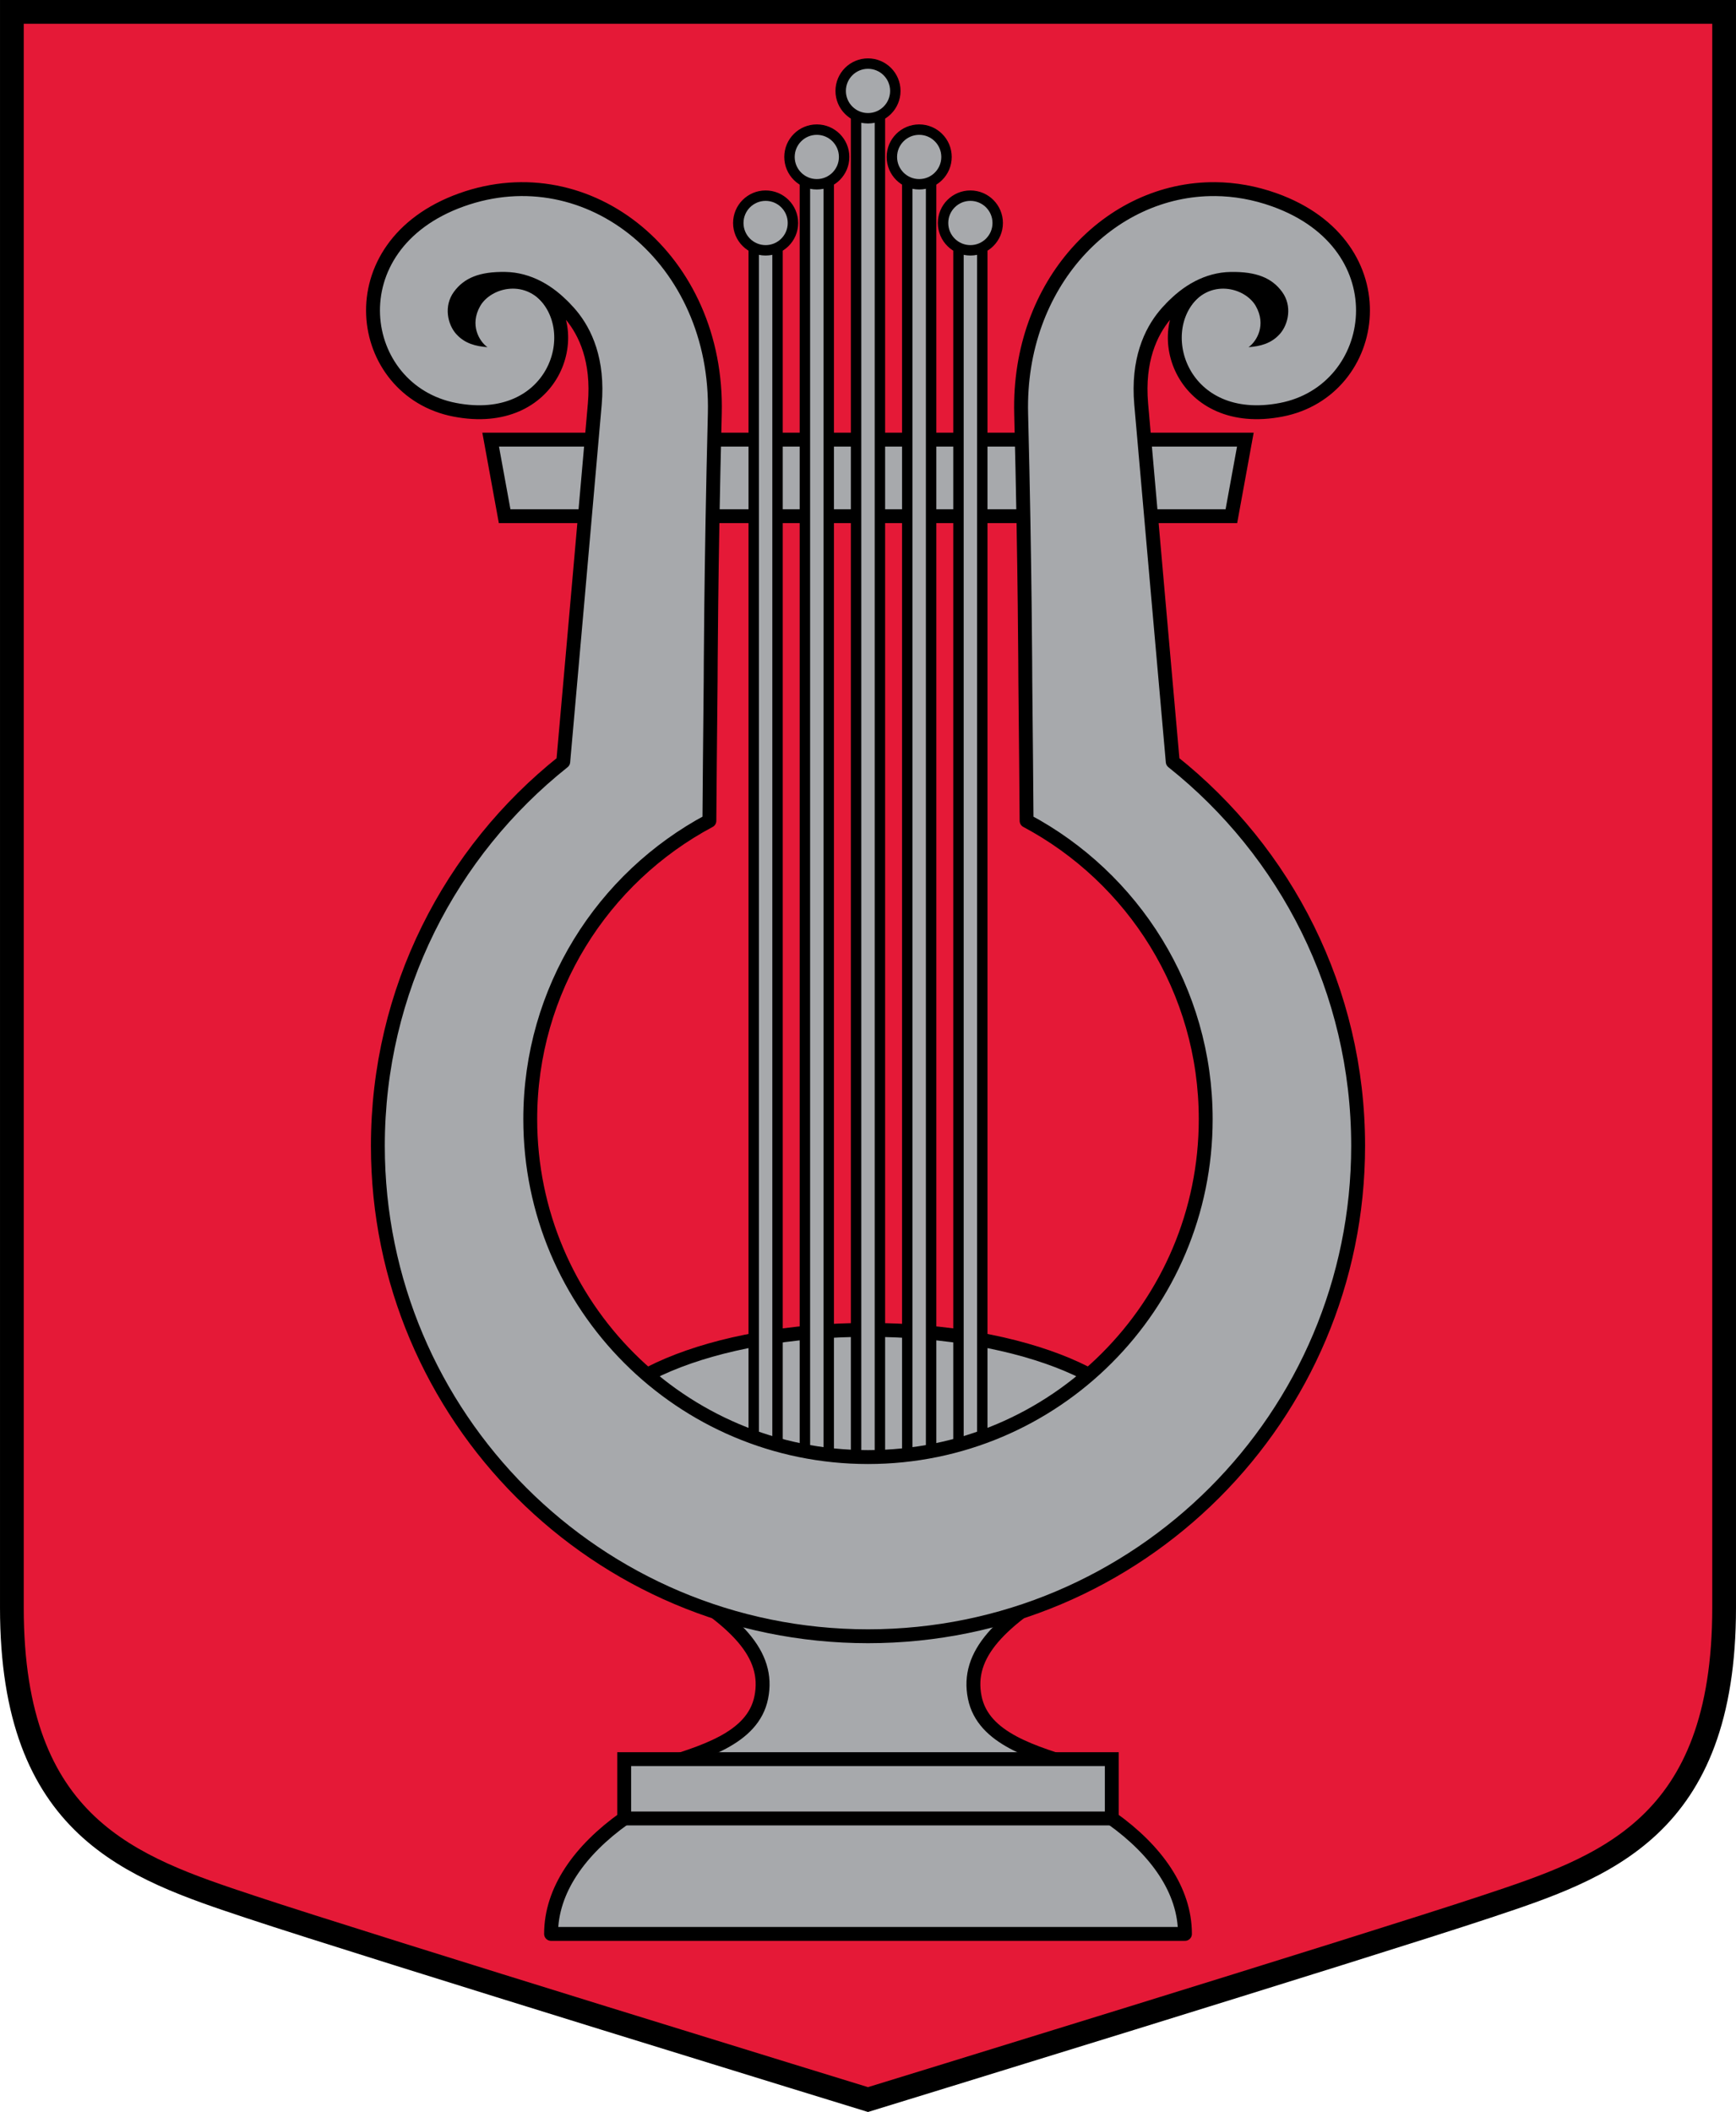 <?xml version="1.0" encoding="UTF-8" standalone="no"?>
<svg
   xmlns:dc="http://purl.org/dc/elements/1.1/"
   xmlns:cc="http://creativecommons.org/ns#"
   xmlns:rdf="http://www.w3.org/1999/02/22-rdf-syntax-ns#"
   xmlns:svg="http://www.w3.org/2000/svg"
   xmlns="http://www.w3.org/2000/svg"
   width="500"
   height="608"
   viewBox="0 0 132.292 160.867"
   version="1.1"
   id="svg847">
  <defs
     id="defs841" />
  <path
     style="font-variation-settings:normal;vector-effect:none;fill:#e51937;fill-opacity:1;stroke:#000000;stroke-width:1.809;stroke-linecap:butt;stroke-linejoin:miter;stroke-miterlimit:8.5;stroke-dasharray:none;stroke-dashoffset:0;stroke-opacity:1;stop-color:#000000"
     d="m 113.2,145.246 c 9.054,-3.007 18.187,-6.009 18.187,-22.784 V 0.905 H 0.905 V 122.462 c 0,16.775 9.133,19.777 18.187,22.784 9.14,3.036 47.054,14.674 47.054,14.674 0,0 37.914,-11.638 47.054,-14.674 z"
     id="path895" />
  <path
     id="path930-9"
     style="opacity:1;fill:#a7a9ac;fill-opacity:1;fill-rule:evenodd;stroke:#000000;stroke-width:1.058;stroke-linecap:square;stroke-linejoin:round;stroke-miterlimit:5;stroke-dasharray:none"
     d="m 87.63,110.335 c -3e-6,-4.993 -9.619,-9.041 -21.484,-9.041 -11.865,0 -21.484,4.048 -21.484,9.041 l 6.055,9.955 c 5.364,3.144 7.969,5.681 7.294,9.008 -0.639,3.147 -4.485,4.209 -8.087,5.321 l -2.357,3.889 c -3.375,2.402 -5.573,5.457 -5.573,8.794 h 48.306 c 0,-3.337 -2.198,-6.391 -5.573,-8.794 l -2.357,-3.889 c -3.602,-1.112 -7.448,-2.175 -8.087,-5.321 -0.675,-3.327 1.93,-5.864 7.294,-9.008 z" />
  <path
     style="font-variation-settings:normal;opacity:1;vector-effect:none;fill:#a7a9ac;fill-opacity:1;stroke:#000000;stroke-width:1.058;stroke-linecap:butt;stroke-linejoin:miter;stroke-miterlimit:5;stroke-dasharray:none;stroke-dashoffset:0;stroke-opacity:1;stop-color:#000000;stop-opacity:1"
     d="m 37.391,33.486 1.065,5.831 h 55.381 l 1.065,-5.831 z"
     id="path926" />
  <g
     id="g936"
     transform="matrix(-1,0,0,1,132.064,0.103)"
     style="opacity:1;fill:#a7a9ac;fill-opacity:1;stroke-width:0.794;stroke-miterlimit:5;stroke-dasharray:none">
    <path
       id="rect932"
       style="opacity:1;fill:#a7a9ac;fill-opacity:1;fill-rule:evenodd;stroke:#000000;stroke-width:0.794;stroke-linecap:butt;stroke-linejoin:miter;stroke-miterlimit:5;stroke-dasharray:none"
       d="m 65.011,7.476 h 1.815 V 111.998 h -1.815 z" />
    <circle
       style="opacity:1;fill:#a7a9ac;fill-opacity:1;fill-rule:evenodd;stroke:#000000;stroke-width:0.794;stroke-linecap:square;stroke-linejoin:round;stroke-miterlimit:5;stroke-dasharray:none"
       id="path930"
       cx="65.918"
       cy="6.823"
       r="2.082" />
  </g>
  <g
     id="g942"
     transform="matrix(-1,0,0,1,135.965,5.132)"
     style="opacity:1;fill:#a7a9ac;fill-opacity:1;stroke-width:0.794;stroke-miterlimit:5;stroke-dasharray:none">
    <path
       id="rect938"
       style="opacity:1;fill:#a7a9ac;fill-opacity:1;fill-rule:evenodd;stroke:#000000;stroke-width:0.794;stroke-linecap:butt;stroke-linejoin:miter;stroke-miterlimit:5;stroke-dasharray:none"
       d="m 65.011,7.476 h 1.815 V 106.968 h -1.815 z" />
    <circle
       style="opacity:1;fill:#a7a9ac;fill-opacity:1;fill-rule:evenodd;stroke:#000000;stroke-width:0.794;stroke-linecap:square;stroke-linejoin:round;stroke-miterlimit:5;stroke-dasharray:none"
       id="circle940"
       cx="65.918"
       cy="6.823"
       r="2.082" />
  </g>
  <g
     id="g954"
     transform="matrix(-1,0,0,1,139.866,10.162)"
     style="opacity:1;fill:#a7a9ac;fill-opacity:1;stroke-width:0.794;stroke-miterlimit:5;stroke-dasharray:none">
    <path
       id="rect950"
       style="opacity:1;fill:#a7a9ac;fill-opacity:1;fill-rule:evenodd;stroke:#000000;stroke-width:0.794;stroke-linecap:butt;stroke-linejoin:miter;stroke-miterlimit:5;stroke-dasharray:none"
       d="m 65.011,7.476 h 1.815 V 101.938 h -1.815 z" />
    <circle
       style="opacity:1;fill:#a7a9ac;fill-opacity:1;fill-rule:evenodd;stroke:#000000;stroke-width:0.794;stroke-linecap:square;stroke-linejoin:round;stroke-miterlimit:5;stroke-dasharray:none"
       id="circle952"
       cx="65.918"
       cy="6.823"
       r="2.082" />
  </g>
  <g
     id="g976"
     transform="translate(-3.673,5.132)"
     style="opacity:1;fill:#a7a9ac;fill-opacity:1;stroke-width:0.794;stroke-miterlimit:5;stroke-dasharray:none">
    <path
       id="path972"
       style="opacity:1;fill:#a7a9ac;fill-opacity:1;fill-rule:evenodd;stroke:#000000;stroke-width:0.794;stroke-linecap:butt;stroke-linejoin:miter;stroke-miterlimit:5;stroke-dasharray:none"
       d="m 65.011,7.476 h 1.815 V 106.968 h -1.815 z" />
    <circle
       style="opacity:1;fill:#a7a9ac;fill-opacity:1;fill-rule:evenodd;stroke:#000000;stroke-width:0.794;stroke-linecap:square;stroke-linejoin:round;stroke-miterlimit:5;stroke-dasharray:none"
       id="circle974"
       cx="65.918"
       cy="6.823"
       r="2.082" />
  </g>
  <g
     id="g982"
     transform="translate(-7.574,10.162)"
     style="opacity:1;fill:#a7a9ac;fill-opacity:1;stroke-width:0.794;stroke-miterlimit:5;stroke-dasharray:none">
    <path
       id="path978"
       style="opacity:1;fill:#a7a9ac;fill-opacity:1;fill-rule:evenodd;stroke:#000000;stroke-width:0.794;stroke-linecap:butt;stroke-linejoin:miter;stroke-miterlimit:5;stroke-dasharray:none"
       d="m 65.011,7.476 h 1.815 V 101.938 h -1.815 z" />
    <circle
       style="opacity:1;fill:#a7a9ac;fill-opacity:1;fill-rule:evenodd;stroke:#000000;stroke-width:0.794;stroke-linecap:square;stroke-linejoin:round;stroke-miterlimit:5;stroke-dasharray:none"
       id="circle980"
       cx="65.918"
       cy="6.823"
       r="2.082" />
  </g>
  <path
     id="path897"
     style="opacity:1;fill:#a7a9ac;fill-opacity:1;fill-rule:evenodd;stroke:#000000;stroke-width:1.058;stroke-linecap:square;stroke-linejoin:round;stroke-miterlimit:4;stroke-dasharray:none"
     d="m 92.596,14.405 c 1.488,0.012 3.011,0.275 4.531,0.82 9.726,3.484 8.057,14.535 0.508,15.987 -7.549,1.452 -10.016,-5.952 -6.605,-9 0,0 -4.646,1.887 -4.065,8.565 0.534,6.144 2.126,24.103 2.404,27.247 8.608,6.843 14.128,17.404 14.128,29.255 -1e-5,20.628 -16.723,37.351 -37.351,37.351 -20.628,0 -37.351,-16.722 -37.351,-37.351 0,-11.851 5.519,-22.412 14.127,-29.255 0.278,-3.143 1.87,-21.103 2.404,-27.247 0.581,-6.678 -4.064,-8.565 -4.064,-8.565 3.411,3.049 0.943,10.452 -6.605,9 -7.549,-1.452 -9.218,-12.503 0.508,-15.987 9.726,-3.484 19.604,4.544 19.307,16.277 -0.297,11.733 -0.317,20.391 -0.317,20.391 -0.047,4.466 -0.077,8.102 -0.096,10.626 -8.122,4.328 -13.651,12.881 -13.651,22.727 2e-6,14.214 11.523,25.737 25.737,25.737 14.214,0 25.737,-11.523 25.737,-25.737 0,-9.846 -5.529,-18.398 -13.651,-22.727 -0.019,-2.524 -0.049,-6.16 -0.096,-10.626 0,0 -0.02,-8.658 -0.317,-20.391 -0.251,-9.9 6.742,-17.161 14.776,-17.096 z" />
  <path
     id="path913"
     style="color:#000000;font-style:normal;font-variant:normal;font-weight:normal;font-stretch:normal;font-size:medium;line-height:normal;font-family:sans-serif;font-variant-ligatures:normal;font-variant-position:normal;font-variant-caps:normal;font-variant-numeric:normal;font-variant-alternates:normal;font-variant-east-asian:normal;font-feature-settings:normal;font-variation-settings:normal;text-indent:0;text-align:start;text-decoration:none;text-decoration-line:none;text-decoration-style:solid;text-decoration-color:#000000;letter-spacing:normal;word-spacing:normal;text-transform:none;writing-mode:lr-tb;direction:ltr;text-orientation:mixed;dominant-baseline:auto;baseline-shift:baseline;text-anchor:start;white-space:normal;shape-padding:0;shape-margin:0;inline-size:0;clip-rule:nonzero;display:inline;overflow:visible;visibility:visible;opacity:1;isolation:auto;mix-blend-mode:normal;color-interpolation:sRGB;color-interpolation-filters:linearRGB;solid-color:#000000;solid-opacity:1;vector-effect:none;fill:#000000;fill-opacity:1;fill-rule:nonzero;stroke:none;stroke-linecap:butt;stroke-linejoin:miter;stroke-miterlimit:5;stroke-dasharray:none;stroke-dashoffset:0;stroke-opacity:1;color-rendering:auto;image-rendering:auto;shape-rendering:auto;text-rendering:auto;enable-background:accumulate;stop-color:#000000;stop-opacity:1"
     d="m 36.59,23.318 c 0.806,-1.424 3.582,-2.18 5.111,0.205 l 1.754,-0.37 c -1.276,-1.387 -2.989,-2.409 -4.951,-2.44 -1.962,-0.031 -3.14,0.453 -3.921,1.525 -0.781,1.072 -0.476,2.471 0.181,3.203 0.656,0.732 1.497,0.935 2.382,1.003 -0.639,-0.457 -1.362,-1.701 -0.557,-3.125 z m 59.112,0 C 94.896,21.894 92.12,21.139 90.59,23.524 l -1.754,-0.37 c 1.276,-1.387 2.989,-2.409 4.951,-2.44 1.962,-0.031 3.14,0.453 3.921,1.525 0.781,1.072 0.476,2.471 -0.181,3.203 -0.656,0.732 -1.497,0.935 -2.382,1.003 0.639,-0.457 1.362,-1.701 0.557,-3.125 z" />
  <rect
     style="opacity:1;fill:#a7a9ac;fill-opacity:1;fill-rule:evenodd;stroke:#000000;stroke-width:1.058;stroke-linecap:butt;stroke-linejoin:miter;stroke-miterlimit:5;stroke-dasharray:none"
     id="rect1015"
     width="37.159"
     height="4.517"
     x="-84.725"
     y="133.992"
     transform="scale(-1,1)" />
</svg>
